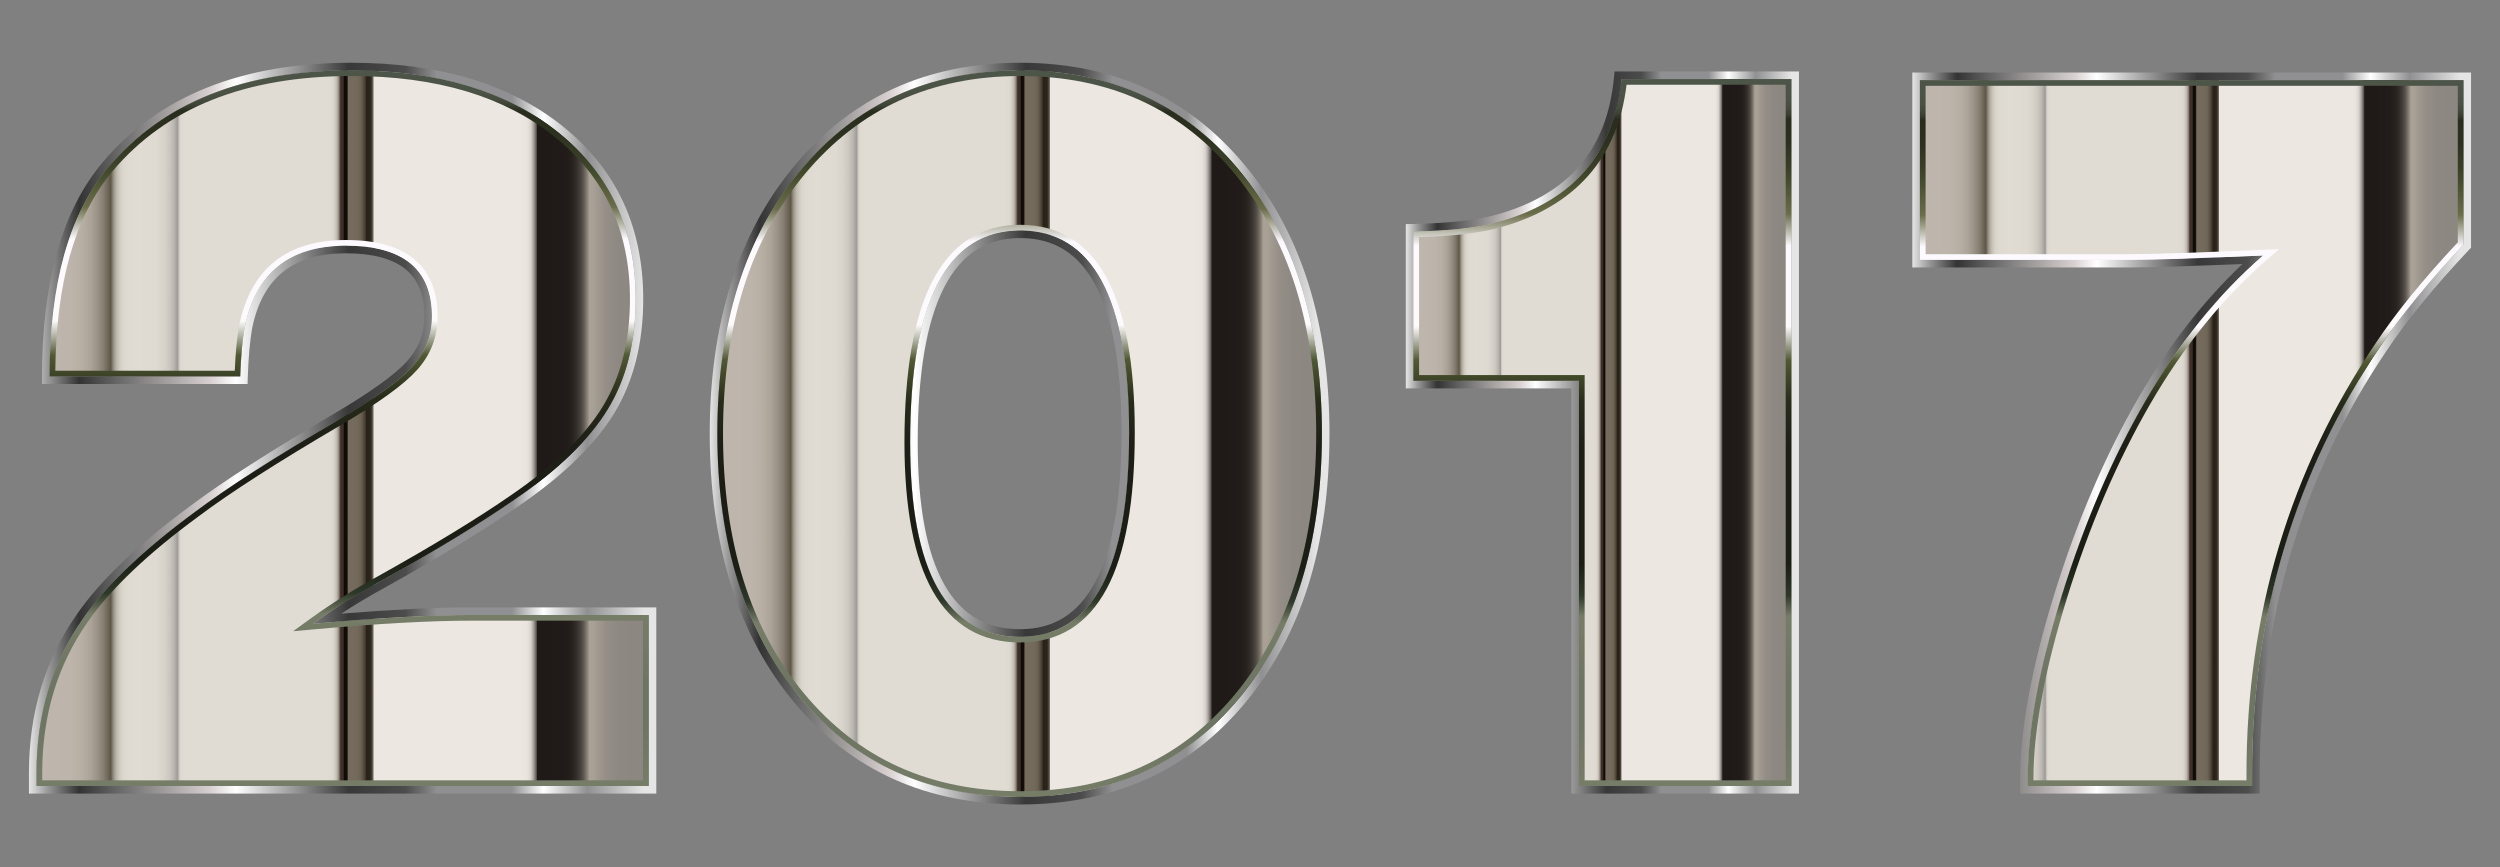 <?xml version="1.0" encoding="utf-8"?>

<!DOCTYPE svg PUBLIC "-//W3C//DTD SVG 1.1//EN" "http://www.w3.org/Graphics/SVG/1.1/DTD/svg11.dtd">
<svg version="1.1" id="Layer_1" xmlns="http://www.w3.org/2000/svg" xmlns:xlink="http://www.w3.org/1999/xlink" x="0px" y="0px"
	 viewBox="0 0 2637.049 914.773" style="enable-background:new 0 0 2637.049 914.773;" xml:space="preserve">
<rect x="0" y="0" width="2637.049" height="914.773" fill="#808080" stroke="none"/>
<style type="text/css">
	.st0{fill:url(#SVGID_1_);}
	.st1{fill:url(#SVGID_2_);}
	.st2{fill:url(#SVGID_3_);}
	.st3{fill:url(#SVGID_4_);}
	.st4{fill:url(#SVGID_5_);}
	.st5{fill:url(#SVGID_6_);}
	.st6{fill:url(#SVGID_7_);}
	.st7{fill:url(#SVGID_8_);}
	.st8{fill:url(#SVGID_9_);}
	.st9{fill:url(#SVGID_10_);}
	.st10{fill:url(#SVGID_11_);}
	.st11{fill:url(#SVGID_12_);}
</style>
<g>
	<g>
		<linearGradient id="SVGID_1_" gradientUnits="userSpaceOnUse" x1="38.525" y1="451.642" x2="684.274" y2="451.642">
			<stop  offset="0" style="stop-color:#BFB6AD"/>
			<stop  offset="0.054" style="stop-color:#BDB4AB"/>
			<stop  offset="0.074" style="stop-color:#B7AEA4"/>
			<stop  offset="0.088" style="stop-color:#ACA399"/>
			<stop  offset="0.099" style="stop-color:#9B9388"/>
			<stop  offset="0.109" style="stop-color:#877F72"/>
			<stop  offset="0.117" style="stop-color:#6D6657"/>
			<stop  offset="0.121" style="stop-color:#5F5848"/>
			<stop  offset="0.123" style="stop-color:#726C5D"/>
			<stop  offset="0.125" style="stop-color:#908A7C"/>
			<stop  offset="0.128" style="stop-color:#A9A498"/>
			<stop  offset="0.131" style="stop-color:#BDB8AE"/>
			<stop  offset="0.135" style="stop-color:#CDC9BE"/>
			<stop  offset="0.139" style="stop-color:#D8D4CA"/>
			<stop  offset="0.146" style="stop-color:#DEDAD1"/>
			<stop  offset="0.164" style="stop-color:#E0DCD3"/>
			<stop  offset="0.196" style="stop-color:#DEDAD1"/>
			<stop  offset="0.208" style="stop-color:#D7D3CB"/>
			<stop  offset="0.217" style="stop-color:#CCC8C0"/>
			<stop  offset="0.224" style="stop-color:#BBB7B1"/>
			<stop  offset="0.229" style="stop-color:#A5A19D"/>
			<stop  offset="0.23" style="stop-color:#A09C99"/>
			<stop  offset="0.231" style="stop-color:#A5A19D"/>
			<stop  offset="0.232" style="stop-color:#BBB7B1"/>
			<stop  offset="0.233" style="stop-color:#CCC8C0"/>
			<stop  offset="0.234" style="stop-color:#D7D3CB"/>
			<stop  offset="0.236" style="stop-color:#DEDAD1"/>
			<stop  offset="0.242" style="stop-color:#E0DCD3"/>
			<stop  offset="0.44" style="stop-color:#E0DCD3"/>
			<stop  offset="0.473" style="stop-color:#E0DCD3"/>
			<stop  offset="0.482" style="stop-color:#DEDAD1"/>
			<stop  offset="0.486" style="stop-color:#D8D3CA"/>
			<stop  offset="0.488" style="stop-color:#CDC8BF"/>
			<stop  offset="0.491" style="stop-color:#BDB7AE"/>
			<stop  offset="0.492" style="stop-color:#A8A198"/>
			<stop  offset="0.494" style="stop-color:#8F857D"/>
			<stop  offset="0.495" style="stop-color:#71655D"/>
			<stop  offset="0.496" style="stop-color:#4F413A"/>
			<stop  offset="0.497" style="stop-color:#3F3029"/>
			<stop  offset="0.5" style="stop-color:#3D2F28"/>
			<stop  offset="0.501" style="stop-color:#362923"/>
			<stop  offset="0.502" style="stop-color:#2B201A"/>
			<stop  offset="0.503" style="stop-color:#1A130E"/>
			<stop  offset="0.503" style="stop-color:#0E0A06"/>
			<stop  offset="0.506" style="stop-color:#100C08"/>
			<stop  offset="0.507" style="stop-color:#17120D"/>
			<stop  offset="0.507" style="stop-color:#221D17"/>
			<stop  offset="0.508" style="stop-color:#332D26"/>
			<stop  offset="0.508" style="stop-color:#494238"/>
			<stop  offset="0.509" style="stop-color:#645B4F"/>
			<stop  offset="0.509" style="stop-color:#766C5E"/>
			<stop  offset="0.523" style="stop-color:#746A5C"/>
			<stop  offset="0.529" style="stop-color:#6D6456"/>
			<stop  offset="0.532" style="stop-color:#62584B"/>
			<stop  offset="0.535" style="stop-color:#51483C"/>
			<stop  offset="0.538" style="stop-color:#3B3328"/>
			<stop  offset="0.539" style="stop-color:#292218"/>
			<stop  offset="0.544" style="stop-color:#2B241A"/>
			<stop  offset="0.546" style="stop-color:#312A21"/>
			<stop  offset="0.547" style="stop-color:#3D362C"/>
			<stop  offset="0.548" style="stop-color:#4D473D"/>
			<stop  offset="0.549" style="stop-color:#635C53"/>
			<stop  offset="0.55" style="stop-color:#7D776F"/>
			<stop  offset="0.55" style="stop-color:#9D978F"/>
			<stop  offset="0.551" style="stop-color:#C0BBB4"/>
			<stop  offset="0.551" style="stop-color:#E8E3DD"/>
			<stop  offset="0.551" style="stop-color:#ECE7E1"/>
			<stop  offset="0.754" style="stop-color:#ECE7E1"/>
			<stop  offset="0.788" style="stop-color:#ECE7E1"/>
			<stop  offset="0.8" style="stop-color:#EAE5DF"/>
			<stop  offset="0.804" style="stop-color:#E3DED8"/>
			<stop  offset="0.807" style="stop-color:#D8D3CD"/>
			<stop  offset="0.809" style="stop-color:#C7C2BC"/>
			<stop  offset="0.811" style="stop-color:#B1ACA6"/>
			<stop  offset="0.813" style="stop-color:#95908C"/>
			<stop  offset="0.815" style="stop-color:#75706C"/>
			<stop  offset="0.817" style="stop-color:#4F4A47"/>
			<stop  offset="0.818" style="stop-color:#26211E"/>
			<stop  offset="0.818" style="stop-color:#1F1A17"/>
			<stop  offset="0.834" style="stop-color:#1F1A17"/>
			<stop  offset="0.836" style="stop-color:#1F1A17"/>
			<stop  offset="0.865" style="stop-color:#211C19"/>
			<stop  offset="0.875" style="stop-color:#28221F"/>
			<stop  offset="0.882" style="stop-color:#332E2A"/>
			<stop  offset="0.888" style="stop-color:#443F39"/>
			<stop  offset="0.893" style="stop-color:#5A544E"/>
			<stop  offset="0.897" style="stop-color:#766F67"/>
			<stop  offset="0.901" style="stop-color:#958D84"/>
			<stop  offset="0.903" style="stop-color:#A9A196"/>
			<stop  offset="0.909" style="stop-color:#A9A196"/>
			<stop  offset="0.916" style="stop-color:#A19A90"/>
			<stop  offset="0.931" style="stop-color:#948E87"/>
			<stop  offset="0.952" style="stop-color:#8D8882"/>
			<stop  offset="1" style="stop-color:#8B8680"/>
		</linearGradient>
		<path class="st0" d="M684.274,648.698v180.397H38.525v-13.79c0-62.047,16.464-116.427,49.408-163.16
			c24.507-35.225,63.949-72.766,118.349-112.604c33.699-25.279,83.878-57.452,150.521-96.518
			c39.067-22.981,65.297-41.939,78.709-56.876c13.392-14.937,20.108-32.353,20.108-52.282c0-49.784-30.27-74.686-90.773-74.686
			c-59.75,0-95.369,28.725-106.859,86.177c-2.297,13.034-3.843,30.268-4.596,51.706H52.313c0-98.044,20.682-171.582,62.047-220.612
			c57.451-68.17,142.856-102.263,256.232-102.263c91.15,0,163.915,21.831,218.315,65.495c54.38,43.662,81.579,102.263,81.579,175.8
			c0,45.207-9.765,83.878-29.299,116.05c-19.534,32.174-52.28,63.969-98.241,95.369c-35.243,24.525-82.352,53.25-141.33,86.177
			c-25.279,13.789-49.03,28.725-71.239,44.812c68.17-6.123,123.322-9.192,165.459-9.192H684.274z"/>
		<linearGradient id="SVGID_2_" gradientUnits="userSpaceOnUse" x1="30.524" y1="451.642" x2="692.274" y2="451.642">
			<stop  offset="0" style="stop-color:#E5E5E5"/>
			<stop  offset="0.03" style="stop-color:#999999"/>
			<stop  offset="0.08" style="stop-color:#333333"/>
			<stop  offset="0.14" style="stop-color:#666666"/>
			<stop  offset="0.29" style="stop-color:#D9D1D1"/>
			<stop  offset="0.33" style="stop-color:#FFFFFF"/>
			<stop  offset="0.51" style="stop-color:#393838"/>
			<stop  offset="0.6" style="stop-color:#4C4C4C"/>
			<stop  offset="0.65" style="stop-color:#909092"/>
			<stop  offset="0.77" style="stop-color:#909092"/>
			<stop  offset="0.82" style="stop-color:#FFFFFF"/>
			<stop  offset="0.89" style="stop-color:#909092"/>
			<stop  offset="0.98" style="stop-color:#E5E5E5"/>
		</linearGradient>
		<path class="st1" d="M370.592,74.188c91.15,0,163.915,21.831,218.315,65.494c54.38,43.662,81.579,102.263,81.579,175.8
			c0,45.207-9.765,83.878-29.299,116.05c-19.534,32.174-52.28,63.969-98.241,95.369c-35.243,24.525-82.352,53.25-141.33,86.177
			c-25.279,13.789-49.03,28.725-71.239,44.812c68.17-6.123,123.322-9.193,165.459-9.193h188.44v180.397H38.525v-13.79
			c0-62.047,16.464-116.427,49.408-163.16c24.507-35.225,63.949-72.766,118.349-112.604c33.699-25.279,83.878-57.452,150.521-96.518
			c39.067-22.981,65.297-41.939,78.709-56.876c13.392-14.937,20.108-32.353,20.108-52.282c0-49.784-30.27-74.686-90.773-74.686
			c-59.75,0-95.369,28.725-106.859,86.177c-2.297,13.034-3.843,30.268-4.596,51.706H52.313c0-98.044,20.682-171.582,62.047-220.612
			C171.811,108.281,257.216,74.188,370.592,74.188 M370.592,66.188c-57.441,0-108.599,8.794-152.053,26.138
			c-43.738,17.457-80.847,44.026-110.296,78.97c-21.324,25.276-37.515,57.211-48.119,94.915
			c-10.491,37.302-15.811,81.327-15.811,130.852v8h8h201.078h7.724l0.271-7.719c0.732-20.824,2.234-37.816,4.464-50.507
			c10.75-53.601,43.132-79.656,98.997-79.656c28.208,0,49.401,5.67,62.992,16.852c13.31,10.951,19.781,27.252,19.781,49.834
			c0,18.029-5.909,33.383-18.065,46.941c-12.801,14.258-38.645,32.872-76.808,55.321c-66.579,39.028-117.464,71.662-151.234,96.99
			c-54.816,40.147-95.237,78.655-120.147,114.458c-16.86,23.916-29.704,50.202-38.148,78.088
			c-8.423,27.816-12.694,57.975-12.694,89.641v13.79v8h8h645.75h8v-8V648.698v-8h-8h-188.44c-35.729,0-81.38,2.233-136.005,6.647
			c14.609-9.538,29.87-18.654,45.617-27.244l0.035-0.019l0.034-0.019c58.924-32.897,106.69-62.026,141.978-86.58
			c46.669-31.889,80.493-64.793,100.532-97.8c20.212-33.29,30.461-73.732,30.461-120.202c0-37.767-7.113-72.243-21.14-102.471
			c-14.056-30.289-35.397-57.06-63.43-79.567c-27.881-22.378-60.881-39.384-98.086-50.546
			C458.868,71.81,416.732,66.188,370.592,66.188L370.592,66.188z"/>
		<linearGradient id="SVGID_3_" gradientUnits="userSpaceOnUse" x1="361.399" y1="829.096" x2="361.399" y2="74.188">
			<stop  offset="0" style="stop-color:#767D67"/>
			<stop  offset="0.09" style="stop-color:#6D7563"/>
			<stop  offset="0.141" style="stop-color:#6D7563"/>
			<stop  offset="0.24" style="stop-color:#767D67"/>
			<stop  offset="0.269" style="stop-color:#2E3929"/>
			<stop  offset="0.314" style="stop-color:#1B1E15"/>
			<stop  offset="0.476" style="stop-color:#1D1E16"/>
			<stop  offset="0.543" style="stop-color:#272C1A"/>
			<stop  offset="0.602" style="stop-color:#505933"/>
			<stop  offset="0.65" style="stop-color:#FDFAFC"/>
			<stop  offset="0.764" style="stop-color:#FDFAFF"/>
			<stop  offset="0.809" style="stop-color:#6B6E4A"/>
			<stop  offset="0.86" style="stop-color:#41492B"/>
			<stop  offset="0.878" style="stop-color:#383E26"/>
			<stop  offset="0.912" style="stop-color:#2C311F"/>
			<stop  offset="0.943" style="stop-color:#282D1D"/>
			<stop  offset="0.945" style="stop-color:#2D3223"/>
			<stop  offset="0.951" style="stop-color:#3B4234"/>
			<stop  offset="0.959" style="stop-color:#464D3F"/>
			<stop  offset="0.97" style="stop-color:#4B5346"/>
			<stop  offset="1" style="stop-color:#4D5548"/>
		</linearGradient>
		<path class="st2" d="M370.592,80.188c44.777,0,85.559,5.424,121.214,16.12c35.471,10.641,66.876,26.809,93.344,48.053
			c26.338,21.147,46.355,46.227,59.496,74.544c13.165,28.368,19.84,60.861,19.84,96.577c0,43.871-9.564,81.868-28.428,112.936
			c-19.002,31.298-51.468,62.765-96.497,93.529l-0.021,0.015l-0.021,0.015c-34.906,24.291-82.28,53.175-140.799,85.847
			c-25.404,13.858-49.582,29.068-71.863,45.208l-17.65,12.785l21.706-1.95c67.731-6.084,123.219-9.168,164.922-9.168h182.44v168.397
			H44.525v-7.79c0-30.29,4.069-59.085,12.093-85.584c8.009-26.451,20.196-51.388,36.241-74.149
			c24.03-34.539,63.384-71.949,116.969-111.19l0.028-0.02l0.028-0.021c33.348-25.015,83.8-57.362,149.963-96.146
			c39.959-23.506,66.171-42.491,80.134-58.043c14.36-16.016,21.641-34.954,21.641-56.287c0-26.655-8.373-47.059-24.886-60.645
			c-16.163-13.298-40.349-20.04-71.887-20.04c-62.735,0-100.667,30.617-112.743,91l-0.014,0.067l-0.012,0.068
			c-2.137,12.124-3.633,27.828-4.456,46.747H58.34c0.41-45.795,5.539-86.495,15.261-121.062
			c10.059-35.767,25.316-65.94,45.347-89.684c27.95-33.165,63.203-58.395,104.78-74.989
			C265.524,88.646,314.936,80.188,370.592,80.188 M370.592,74.188c-113.376,0-198.781,34.093-256.232,102.263
			c-41.365,49.03-62.047,122.568-62.047,220.612h201.078c0.754-21.437,2.299-38.672,4.596-51.706
			c11.49-57.452,47.11-86.177,106.859-86.177c60.503,0,90.773,24.902,90.773,74.686c0,19.929-6.716,37.344-20.108,52.282
			c-13.412,14.937-39.642,33.895-78.709,56.876c-66.643,39.066-116.822,71.239-150.521,96.518
			c-54.4,39.838-93.842,77.379-118.349,112.604c-32.944,46.733-49.408,101.113-49.408,163.16v13.79h645.75V648.698h-188.44
			c-42.136,0-97.288,3.069-165.459,9.193c22.209-16.088,45.961-31.024,71.239-44.812c58.978-32.927,106.087-61.652,141.33-86.177
			c45.961-31.4,78.707-63.196,98.241-95.369c19.534-32.172,29.299-70.843,29.299-116.05c0-73.537-27.199-132.138-81.579-175.8
			C534.507,96.019,461.742,74.188,370.592,74.188L370.592,74.188z"/>
	</g>
	<g>
		<linearGradient id="SVGID_4_" gradientUnits="userSpaceOnUse" x1="756.657" y1="457.387" x2="1394.366" y2="457.387">
			<stop  offset="0" style="stop-color:#BFB6AD"/>
			<stop  offset="0.054" style="stop-color:#BDB4AB"/>
			<stop  offset="0.074" style="stop-color:#B7AEA4"/>
			<stop  offset="0.088" style="stop-color:#ACA399"/>
			<stop  offset="0.099" style="stop-color:#9B9388"/>
			<stop  offset="0.109" style="stop-color:#877F72"/>
			<stop  offset="0.117" style="stop-color:#6D6657"/>
			<stop  offset="0.121" style="stop-color:#5F5848"/>
			<stop  offset="0.123" style="stop-color:#726C5D"/>
			<stop  offset="0.125" style="stop-color:#908A7C"/>
			<stop  offset="0.128" style="stop-color:#A9A498"/>
			<stop  offset="0.131" style="stop-color:#BDB8AE"/>
			<stop  offset="0.135" style="stop-color:#CDC9BE"/>
			<stop  offset="0.139" style="stop-color:#D8D4CA"/>
			<stop  offset="0.146" style="stop-color:#DEDAD1"/>
			<stop  offset="0.164" style="stop-color:#E0DCD3"/>
			<stop  offset="0.196" style="stop-color:#DEDAD1"/>
			<stop  offset="0.208" style="stop-color:#D7D3CB"/>
			<stop  offset="0.217" style="stop-color:#CCC8C0"/>
			<stop  offset="0.224" style="stop-color:#BBB7B1"/>
			<stop  offset="0.229" style="stop-color:#A5A19D"/>
			<stop  offset="0.23" style="stop-color:#A09C99"/>
			<stop  offset="0.231" style="stop-color:#A5A19D"/>
			<stop  offset="0.232" style="stop-color:#BBB7B1"/>
			<stop  offset="0.233" style="stop-color:#CCC8C0"/>
			<stop  offset="0.234" style="stop-color:#D7D3CB"/>
			<stop  offset="0.236" style="stop-color:#DEDAD1"/>
			<stop  offset="0.242" style="stop-color:#E0DCD3"/>
			<stop  offset="0.44" style="stop-color:#E0DCD3"/>
			<stop  offset="0.473" style="stop-color:#E0DCD3"/>
			<stop  offset="0.482" style="stop-color:#DEDAD1"/>
			<stop  offset="0.486" style="stop-color:#D8D3CA"/>
			<stop  offset="0.488" style="stop-color:#CDC8BF"/>
			<stop  offset="0.491" style="stop-color:#BDB7AE"/>
			<stop  offset="0.492" style="stop-color:#A8A198"/>
			<stop  offset="0.494" style="stop-color:#8F857D"/>
			<stop  offset="0.495" style="stop-color:#71655D"/>
			<stop  offset="0.496" style="stop-color:#4F413A"/>
			<stop  offset="0.497" style="stop-color:#3F3029"/>
			<stop  offset="0.5" style="stop-color:#3D2F28"/>
			<stop  offset="0.501" style="stop-color:#362923"/>
			<stop  offset="0.502" style="stop-color:#2B201A"/>
			<stop  offset="0.503" style="stop-color:#1A130E"/>
			<stop  offset="0.503" style="stop-color:#0E0A06"/>
			<stop  offset="0.506" style="stop-color:#100C08"/>
			<stop  offset="0.507" style="stop-color:#17120D"/>
			<stop  offset="0.507" style="stop-color:#221D17"/>
			<stop  offset="0.508" style="stop-color:#332D26"/>
			<stop  offset="0.508" style="stop-color:#494238"/>
			<stop  offset="0.509" style="stop-color:#645B4F"/>
			<stop  offset="0.509" style="stop-color:#766C5E"/>
			<stop  offset="0.523" style="stop-color:#746A5C"/>
			<stop  offset="0.529" style="stop-color:#6D6456"/>
			<stop  offset="0.532" style="stop-color:#62584B"/>
			<stop  offset="0.535" style="stop-color:#51483C"/>
			<stop  offset="0.538" style="stop-color:#3B3328"/>
			<stop  offset="0.539" style="stop-color:#292218"/>
			<stop  offset="0.544" style="stop-color:#2B241A"/>
			<stop  offset="0.546" style="stop-color:#312A21"/>
			<stop  offset="0.547" style="stop-color:#3D362C"/>
			<stop  offset="0.548" style="stop-color:#4D473D"/>
			<stop  offset="0.549" style="stop-color:#635C53"/>
			<stop  offset="0.55" style="stop-color:#7D776F"/>
			<stop  offset="0.55" style="stop-color:#9D978F"/>
			<stop  offset="0.551" style="stop-color:#C0BBB4"/>
			<stop  offset="0.551" style="stop-color:#E8E3DD"/>
			<stop  offset="0.551" style="stop-color:#ECE7E1"/>
			<stop  offset="0.754" style="stop-color:#ECE7E1"/>
			<stop  offset="0.788" style="stop-color:#ECE7E1"/>
			<stop  offset="0.8" style="stop-color:#EAE5DF"/>
			<stop  offset="0.804" style="stop-color:#E3DED8"/>
			<stop  offset="0.807" style="stop-color:#D8D3CD"/>
			<stop  offset="0.809" style="stop-color:#C7C2BC"/>
			<stop  offset="0.811" style="stop-color:#B1ACA6"/>
			<stop  offset="0.813" style="stop-color:#95908C"/>
			<stop  offset="0.815" style="stop-color:#75706C"/>
			<stop  offset="0.817" style="stop-color:#4F4A47"/>
			<stop  offset="0.818" style="stop-color:#26211E"/>
			<stop  offset="0.818" style="stop-color:#1F1A17"/>
			<stop  offset="0.834" style="stop-color:#1F1A17"/>
			<stop  offset="0.836" style="stop-color:#1F1A17"/>
			<stop  offset="0.865" style="stop-color:#211C19"/>
			<stop  offset="0.875" style="stop-color:#28221F"/>
			<stop  offset="0.882" style="stop-color:#332E2A"/>
			<stop  offset="0.888" style="stop-color:#443F39"/>
			<stop  offset="0.893" style="stop-color:#5A544E"/>
			<stop  offset="0.897" style="stop-color:#766F67"/>
			<stop  offset="0.901" style="stop-color:#958D84"/>
			<stop  offset="0.903" style="stop-color:#A9A196"/>
			<stop  offset="0.909" style="stop-color:#A9A196"/>
			<stop  offset="0.916" style="stop-color:#A19A90"/>
			<stop  offset="0.931" style="stop-color:#948E87"/>
			<stop  offset="0.952" style="stop-color:#8D8882"/>
			<stop  offset="1" style="stop-color:#8B8680"/>
		</linearGradient>
		<path class="st3" d="M1076.086,74.188c95.745,0,172.729,35.099,230.953,105.297c58.206,70.197,87.327,162.838,87.327,277.902
			c0,115.853-28.925,208.691-86.753,278.493c-57.846,69.805-135.011,104.706-231.527,104.706
			c-96.518,0-173.897-34.901-232.103-104.706c-58.223-69.802-87.326-162.64-87.326-278.493c0-115.064,29.3-207.704,87.901-277.902
			C903.158,109.286,980.321,74.188,1076.086,74.188z M1076.086,243.094c-77.379,0-116.052,74.506-116.052,223.502
			c0,136.734,38.672,205.082,116.052,205.082c76.589,0,114.901-71.814,114.901-215.441
			C1190.987,314.154,1152.675,243.094,1076.086,243.094z"/>
		<linearGradient id="SVGID_5_" gradientUnits="userSpaceOnUse" x1="748.657" y1="457.387" x2="1402.366" y2="457.387">
			<stop  offset="0" style="stop-color:#E5E5E5"/>
			<stop  offset="0.03" style="stop-color:#999999"/>
			<stop  offset="0.08" style="stop-color:#333333"/>
			<stop  offset="0.14" style="stop-color:#666666"/>
			<stop  offset="0.29" style="stop-color:#D9D1D1"/>
			<stop  offset="0.33" style="stop-color:#FFFFFF"/>
			<stop  offset="0.51" style="stop-color:#393838"/>
			<stop  offset="0.6" style="stop-color:#4C4C4C"/>
			<stop  offset="0.65" style="stop-color:#909092"/>
			<stop  offset="0.77" style="stop-color:#909092"/>
			<stop  offset="0.82" style="stop-color:#FFFFFF"/>
			<stop  offset="0.89" style="stop-color:#909092"/>
			<stop  offset="0.98" style="stop-color:#E5E5E5"/>
		</linearGradient>
		<path class="st4" d="M1076.086,74.188c95.745,0,172.729,35.099,230.953,105.297c58.206,70.197,87.327,162.838,87.327,277.902
			c0,115.853-28.925,208.691-86.753,278.493c-57.846,69.805-135.011,104.706-231.528,104.706
			c-96.518,0-173.897-34.901-232.103-104.706c-58.223-69.802-87.326-162.64-87.326-278.493c0-115.064,29.3-207.704,87.901-277.902
			C903.158,109.286,980.321,74.188,1076.086,74.188 M1076.086,671.678c76.589,0,114.901-71.814,114.901-215.441
			c0-142.082-38.312-213.143-114.901-213.143c-77.379,0-116.052,74.506-116.052,223.502
			C960.034,603.33,998.706,671.678,1076.086,671.678 M1076.086,66.188c-48.807,0-93.559,9.098-133.013,27.042
			c-39.506,17.968-74.717,45.263-104.656,81.129c-29.834,35.737-52.514,77.74-67.412,124.84
			c-14.829,46.883-22.348,100.105-22.348,158.188c0,58.471,7.468,111.936,22.196,158.909
			c14.801,47.206,37.339,89.164,66.986,124.708c29.747,35.675,64.919,62.826,104.538,80.698
			c39.545,17.839,84.531,26.884,133.708,26.884c49.176,0,94.113-9.046,133.562-26.887c39.522-17.874,74.555-45.03,104.125-80.715
			c29.449-35.547,51.836-77.503,66.54-124.703c14.633-46.974,22.053-100.434,22.053-158.895c0-58.074-7.471-111.291-22.204-158.174
			c-14.8-47.094-37.33-89.094-66.964-124.834c-29.753-35.872-64.827-63.174-104.246-81.146
			C1169.59,75.287,1124.887,66.188,1076.086,66.188L1076.086,66.188z M1076.086,663.678c-35.911,0-62.106-15.441-80.08-47.206
			c-18.56-32.8-27.971-83.226-27.971-149.876c0-72.857,9.457-128.014,28.109-163.938c18.014-34.697,44.164-51.564,79.943-51.564
			c35.44,0,61.323,16.056,79.13,49.087c18.428,34.183,27.772,86.688,27.772,156.056c0,70.148-9.349,123.245-27.788,157.816
			C1137.388,647.445,1111.51,663.678,1076.086,663.678L1076.086,663.678z"/>
		<linearGradient id="SVGID_6_" gradientUnits="userSpaceOnUse" x1="1075.511" y1="840.586" x2="1075.511" y2="74.188">
			<stop  offset="0" style="stop-color:#767D67"/>
			<stop  offset="0.09" style="stop-color:#6D7563"/>
			<stop  offset="0.141" style="stop-color:#6D7563"/>
			<stop  offset="0.24" style="stop-color:#767D67"/>
			<stop  offset="0.269" style="stop-color:#2E3929"/>
			<stop  offset="0.314" style="stop-color:#1B1E15"/>
			<stop  offset="0.476" style="stop-color:#1D1E16"/>
			<stop  offset="0.543" style="stop-color:#272C1A"/>
			<stop  offset="0.602" style="stop-color:#505933"/>
			<stop  offset="0.65" style="stop-color:#FDFAFC"/>
			<stop  offset="0.764" style="stop-color:#FDFAFF"/>
			<stop  offset="0.809" style="stop-color:#6B6E4A"/>
			<stop  offset="0.86" style="stop-color:#41492B"/>
			<stop  offset="0.878" style="stop-color:#383E26"/>
			<stop  offset="0.912" style="stop-color:#2C311F"/>
			<stop  offset="0.943" style="stop-color:#282D1D"/>
			<stop  offset="0.945" style="stop-color:#2D3223"/>
			<stop  offset="0.951" style="stop-color:#3B4234"/>
			<stop  offset="0.959" style="stop-color:#464D3F"/>
			<stop  offset="0.97" style="stop-color:#4B5346"/>
			<stop  offset="1" style="stop-color:#4D5548"/>
		</linearGradient>
		<path class="st5" d="M1076.086,80.188c46.784,0,89.532,8.675,127.058,25.784c37.482,17.089,70.884,43.111,99.277,77.343
			c28.47,34.335,50.132,74.741,64.385,120.095c14.306,45.523,21.56,97.329,21.56,153.977c0,57.048-7.207,109.107-21.419,154.731
			c-14.158,45.449-35.675,85.8-63.953,119.934c-28.202,34.032-61.549,59.902-99.115,76.891
			c-37.624,17.016-80.62,25.643-127.793,25.643c-47.179,0-90.228-8.628-127.951-25.645c-37.673-16.994-71.164-42.868-99.544-76.904
			c-28.468-34.13-50.128-74.48-64.379-119.929c-14.302-45.616-21.554-97.671-21.554-154.72c0-56.649,7.3-108.451,21.696-153.966
			c14.345-45.354,36.151-85.759,64.811-120.09c28.582-34.239,62.127-60.266,99.705-77.356
			C986.49,88.863,1029.292,80.188,1076.086,80.188 M1076.086,677.678c40.506,0,71.279-19.19,91.466-57.037
			c19.532-36.62,29.436-91.934,29.436-164.405c0-71.713-9.908-126.453-29.448-162.699c-20.191-37.453-50.96-56.443-91.453-56.443
			c-40.926,0-72.003,19.888-92.368,59.113c-19.696,37.937-29.683,95.264-29.683,170.389c0,69.097,10.022,121.842,29.787,156.771
			C1004.213,659.405,1035.256,677.678,1076.086,677.678 M1076.086,74.188c-95.764,0-172.928,35.099-231.527,105.297
			c-58.601,70.197-87.901,162.838-87.901,277.902c0,115.853,29.103,208.691,87.326,278.493
			c58.206,69.805,135.585,104.706,232.103,104.706c96.517,0,173.682-34.901,231.528-104.706
			c57.828-69.802,86.753-162.64,86.753-278.493c0-115.064-29.121-207.704-87.327-277.902
			C1248.815,109.286,1171.83,74.188,1076.086,74.188L1076.086,74.188z M1076.086,671.678c-77.379,0-116.052-68.348-116.052-205.082
			c0-148.996,38.672-223.502,116.052-223.502c76.589,0,114.901,71.06,114.901,213.143
			C1190.987,599.864,1152.675,671.678,1076.086,671.678L1076.086,671.678z"/>
	</g>
	<g>
		<linearGradient id="SVGID_7_" gradientUnits="userSpaceOnUse" x1="1490.877" y1="456.238" x2="1889.587" y2="456.238">
			<stop  offset="0" style="stop-color:#BFB6AD"/>
			<stop  offset="0.054" style="stop-color:#BDB4AB"/>
			<stop  offset="0.074" style="stop-color:#B7AEA4"/>
			<stop  offset="0.088" style="stop-color:#ACA399"/>
			<stop  offset="0.099" style="stop-color:#9B9388"/>
			<stop  offset="0.109" style="stop-color:#877F72"/>
			<stop  offset="0.117" style="stop-color:#6D6657"/>
			<stop  offset="0.121" style="stop-color:#5F5848"/>
			<stop  offset="0.123" style="stop-color:#726C5D"/>
			<stop  offset="0.125" style="stop-color:#908A7C"/>
			<stop  offset="0.128" style="stop-color:#A9A498"/>
			<stop  offset="0.131" style="stop-color:#BDB8AE"/>
			<stop  offset="0.135" style="stop-color:#CDC9BE"/>
			<stop  offset="0.139" style="stop-color:#D8D4CA"/>
			<stop  offset="0.146" style="stop-color:#DEDAD1"/>
			<stop  offset="0.164" style="stop-color:#E0DCD3"/>
			<stop  offset="0.196" style="stop-color:#DEDAD1"/>
			<stop  offset="0.208" style="stop-color:#D7D3CB"/>
			<stop  offset="0.217" style="stop-color:#CCC8C0"/>
			<stop  offset="0.224" style="stop-color:#BBB7B1"/>
			<stop  offset="0.229" style="stop-color:#A5A19D"/>
			<stop  offset="0.23" style="stop-color:#A09C99"/>
			<stop  offset="0.231" style="stop-color:#A5A19D"/>
			<stop  offset="0.232" style="stop-color:#BBB7B1"/>
			<stop  offset="0.233" style="stop-color:#CCC8C0"/>
			<stop  offset="0.234" style="stop-color:#D7D3CB"/>
			<stop  offset="0.236" style="stop-color:#DEDAD1"/>
			<stop  offset="0.242" style="stop-color:#E0DCD3"/>
			<stop  offset="0.44" style="stop-color:#E0DCD3"/>
			<stop  offset="0.473" style="stop-color:#E0DCD3"/>
			<stop  offset="0.482" style="stop-color:#DEDAD1"/>
			<stop  offset="0.486" style="stop-color:#D8D3CA"/>
			<stop  offset="0.488" style="stop-color:#CDC8BF"/>
			<stop  offset="0.491" style="stop-color:#BDB7AE"/>
			<stop  offset="0.492" style="stop-color:#A8A198"/>
			<stop  offset="0.494" style="stop-color:#8F857D"/>
			<stop  offset="0.495" style="stop-color:#71655D"/>
			<stop  offset="0.496" style="stop-color:#4F413A"/>
			<stop  offset="0.497" style="stop-color:#3F3029"/>
			<stop  offset="0.5" style="stop-color:#3D2F28"/>
			<stop  offset="0.501" style="stop-color:#362923"/>
			<stop  offset="0.502" style="stop-color:#2B201A"/>
			<stop  offset="0.503" style="stop-color:#1A130E"/>
			<stop  offset="0.503" style="stop-color:#0E0A06"/>
			<stop  offset="0.506" style="stop-color:#100C08"/>
			<stop  offset="0.507" style="stop-color:#17120D"/>
			<stop  offset="0.507" style="stop-color:#221D17"/>
			<stop  offset="0.508" style="stop-color:#332D26"/>
			<stop  offset="0.508" style="stop-color:#494238"/>
			<stop  offset="0.509" style="stop-color:#645B4F"/>
			<stop  offset="0.509" style="stop-color:#766C5E"/>
			<stop  offset="0.523" style="stop-color:#746A5C"/>
			<stop  offset="0.529" style="stop-color:#6D6456"/>
			<stop  offset="0.532" style="stop-color:#62584B"/>
			<stop  offset="0.535" style="stop-color:#51483C"/>
			<stop  offset="0.538" style="stop-color:#3B3328"/>
			<stop  offset="0.539" style="stop-color:#292218"/>
			<stop  offset="0.544" style="stop-color:#2B241A"/>
			<stop  offset="0.546" style="stop-color:#312A21"/>
			<stop  offset="0.547" style="stop-color:#3D362C"/>
			<stop  offset="0.548" style="stop-color:#4D473D"/>
			<stop  offset="0.549" style="stop-color:#635C53"/>
			<stop  offset="0.55" style="stop-color:#7D776F"/>
			<stop  offset="0.55" style="stop-color:#9D978F"/>
			<stop  offset="0.551" style="stop-color:#C0BBB4"/>
			<stop  offset="0.551" style="stop-color:#E8E3DD"/>
			<stop  offset="0.551" style="stop-color:#ECE7E1"/>
			<stop  offset="0.754" style="stop-color:#ECE7E1"/>
			<stop  offset="0.788" style="stop-color:#ECE7E1"/>
			<stop  offset="0.8" style="stop-color:#EAE5DF"/>
			<stop  offset="0.804" style="stop-color:#E3DED8"/>
			<stop  offset="0.807" style="stop-color:#D8D3CD"/>
			<stop  offset="0.809" style="stop-color:#C7C2BC"/>
			<stop  offset="0.811" style="stop-color:#B1ACA6"/>
			<stop  offset="0.813" style="stop-color:#95908C"/>
			<stop  offset="0.815" style="stop-color:#75706C"/>
			<stop  offset="0.817" style="stop-color:#4F4A47"/>
			<stop  offset="0.818" style="stop-color:#26211E"/>
			<stop  offset="0.818" style="stop-color:#1F1A17"/>
			<stop  offset="0.834" style="stop-color:#1F1A17"/>
			<stop  offset="0.836" style="stop-color:#1F1A17"/>
			<stop  offset="0.865" style="stop-color:#211C19"/>
			<stop  offset="0.875" style="stop-color:#28221F"/>
			<stop  offset="0.882" style="stop-color:#332E2A"/>
			<stop  offset="0.888" style="stop-color:#443F39"/>
			<stop  offset="0.893" style="stop-color:#5A544E"/>
			<stop  offset="0.897" style="stop-color:#766F67"/>
			<stop  offset="0.901" style="stop-color:#958D84"/>
			<stop  offset="0.903" style="stop-color:#A9A196"/>
			<stop  offset="0.909" style="stop-color:#A9A196"/>
			<stop  offset="0.916" style="stop-color:#A19A90"/>
			<stop  offset="0.931" style="stop-color:#948E87"/>
			<stop  offset="0.952" style="stop-color:#8D8882"/>
			<stop  offset="1" style="stop-color:#8B8680"/>
		</linearGradient>
		<path class="st6" d="M1889.587,83.38v745.715h-224.059V401.659h-174.651V244.243c39.067-0.754,69.317-4.201,90.773-10.341
			c78.132-22.208,121.023-72.388,128.689-150.521H1889.587z"/>
		<linearGradient id="SVGID_8_" gradientUnits="userSpaceOnUse" x1="1482.877" y1="456.238" x2="1897.587" y2="456.238">
			<stop  offset="0" style="stop-color:#E5E5E5"/>
			<stop  offset="0.03" style="stop-color:#999999"/>
			<stop  offset="0.08" style="stop-color:#333333"/>
			<stop  offset="0.14" style="stop-color:#666666"/>
			<stop  offset="0.29" style="stop-color:#D9D1D1"/>
			<stop  offset="0.33" style="stop-color:#FFFFFF"/>
			<stop  offset="0.51" style="stop-color:#393838"/>
			<stop  offset="0.6" style="stop-color:#4C4C4C"/>
			<stop  offset="0.65" style="stop-color:#909092"/>
			<stop  offset="0.77" style="stop-color:#909092"/>
			<stop  offset="0.82" style="stop-color:#FFFFFF"/>
			<stop  offset="0.89" style="stop-color:#909092"/>
			<stop  offset="0.98" style="stop-color:#E5E5E5"/>
		</linearGradient>
		<path class="st7" d="M1889.587,83.38v745.715h-224.059V401.659h-174.651V244.243c39.067-0.754,69.318-4.201,90.773-10.341
			c78.132-22.208,121.023-72.388,128.689-150.521H1889.587 M1897.587,75.38h-8h-179.249h-7.254l-0.708,7.219
			c-7.38,75.222-47.586,122.196-122.914,143.607c-20.705,5.925-50.557,9.301-88.74,10.038l-7.846,0.151v7.847v157.416v8h8h166.651
			v419.437v8h8h224.059h8v-8V83.38V75.38L1897.587,75.38z"/>
		<linearGradient id="SVGID_9_" gradientUnits="userSpaceOnUse" x1="1690.232" y1="829.096" x2="1690.232" y2="83.38">
			<stop  offset="0" style="stop-color:#767D67"/>
			<stop  offset="0.09" style="stop-color:#6D7563"/>
			<stop  offset="0.141" style="stop-color:#6D7563"/>
			<stop  offset="0.24" style="stop-color:#767D67"/>
			<stop  offset="0.269" style="stop-color:#2E3929"/>
			<stop  offset="0.314" style="stop-color:#1B1E15"/>
			<stop  offset="0.476" style="stop-color:#1D1E16"/>
			<stop  offset="0.543" style="stop-color:#272C1A"/>
			<stop  offset="0.602" style="stop-color:#505933"/>
			<stop  offset="0.65" style="stop-color:#FDFAFC"/>
			<stop  offset="0.764" style="stop-color:#FDFAFF"/>
			<stop  offset="0.809" style="stop-color:#6B6E4A"/>
			<stop  offset="0.86" style="stop-color:#41492B"/>
			<stop  offset="0.878" style="stop-color:#383E26"/>
			<stop  offset="0.912" style="stop-color:#2C311F"/>
			<stop  offset="0.943" style="stop-color:#282D1D"/>
			<stop  offset="0.945" style="stop-color:#2D3223"/>
			<stop  offset="0.951" style="stop-color:#3B4234"/>
			<stop  offset="0.959" style="stop-color:#464D3F"/>
			<stop  offset="0.97" style="stop-color:#4B5346"/>
			<stop  offset="1" style="stop-color:#4D5548"/>
		</linearGradient>
		<path class="st8" d="M1883.587,89.38v733.715h-212.059V401.659v-6h-6h-168.651V250.106c36.611-0.989,65.667-4.496,86.414-10.433
			c78.555-22.328,123.084-72.875,132.428-150.293H1883.587 M1889.587,83.38h-179.249c-7.666,78.133-50.557,128.313-128.689,150.521
			c-21.456,6.14-51.706,9.587-90.773,10.341v157.416h174.651v427.437h224.059V83.38L1889.587,83.38z"/>
	</g>
	<g>
		<linearGradient id="SVGID_10_" gradientUnits="userSpaceOnUse" x1="2025.166" y1="456.812" x2="2598.524" y2="456.812">
			<stop  offset="0" style="stop-color:#BFB6AD"/>
			<stop  offset="0.054" style="stop-color:#BDB4AB"/>
			<stop  offset="0.074" style="stop-color:#B7AEA4"/>
			<stop  offset="0.088" style="stop-color:#ACA399"/>
			<stop  offset="0.099" style="stop-color:#9B9388"/>
			<stop  offset="0.109" style="stop-color:#877F72"/>
			<stop  offset="0.117" style="stop-color:#6D6657"/>
			<stop  offset="0.121" style="stop-color:#5F5848"/>
			<stop  offset="0.123" style="stop-color:#726C5D"/>
			<stop  offset="0.125" style="stop-color:#908A7C"/>
			<stop  offset="0.128" style="stop-color:#A9A498"/>
			<stop  offset="0.131" style="stop-color:#BDB8AE"/>
			<stop  offset="0.135" style="stop-color:#CDC9BE"/>
			<stop  offset="0.139" style="stop-color:#D8D4CA"/>
			<stop  offset="0.146" style="stop-color:#DEDAD1"/>
			<stop  offset="0.164" style="stop-color:#E0DCD3"/>
			<stop  offset="0.196" style="stop-color:#DEDAD1"/>
			<stop  offset="0.208" style="stop-color:#D7D3CB"/>
			<stop  offset="0.217" style="stop-color:#CCC8C0"/>
			<stop  offset="0.224" style="stop-color:#BBB7B1"/>
			<stop  offset="0.229" style="stop-color:#A5A19D"/>
			<stop  offset="0.23" style="stop-color:#A09C99"/>
			<stop  offset="0.231" style="stop-color:#A5A19D"/>
			<stop  offset="0.232" style="stop-color:#BBB7B1"/>
			<stop  offset="0.233" style="stop-color:#CCC8C0"/>
			<stop  offset="0.234" style="stop-color:#D7D3CB"/>
			<stop  offset="0.236" style="stop-color:#DEDAD1"/>
			<stop  offset="0.242" style="stop-color:#E0DCD3"/>
			<stop  offset="0.44" style="stop-color:#E0DCD3"/>
			<stop  offset="0.473" style="stop-color:#E0DCD3"/>
			<stop  offset="0.482" style="stop-color:#DEDAD1"/>
			<stop  offset="0.486" style="stop-color:#D8D3CA"/>
			<stop  offset="0.488" style="stop-color:#CDC8BF"/>
			<stop  offset="0.491" style="stop-color:#BDB7AE"/>
			<stop  offset="0.492" style="stop-color:#A8A198"/>
			<stop  offset="0.494" style="stop-color:#8F857D"/>
			<stop  offset="0.495" style="stop-color:#71655D"/>
			<stop  offset="0.496" style="stop-color:#4F413A"/>
			<stop  offset="0.497" style="stop-color:#3F3029"/>
			<stop  offset="0.5" style="stop-color:#3D2F28"/>
			<stop  offset="0.501" style="stop-color:#362923"/>
			<stop  offset="0.502" style="stop-color:#2B201A"/>
			<stop  offset="0.503" style="stop-color:#1A130E"/>
			<stop  offset="0.503" style="stop-color:#0E0A06"/>
			<stop  offset="0.506" style="stop-color:#100C08"/>
			<stop  offset="0.507" style="stop-color:#17120D"/>
			<stop  offset="0.507" style="stop-color:#221D17"/>
			<stop  offset="0.508" style="stop-color:#332D26"/>
			<stop  offset="0.508" style="stop-color:#494238"/>
			<stop  offset="0.509" style="stop-color:#645B4F"/>
			<stop  offset="0.509" style="stop-color:#766C5E"/>
			<stop  offset="0.523" style="stop-color:#746A5C"/>
			<stop  offset="0.529" style="stop-color:#6D6456"/>
			<stop  offset="0.532" style="stop-color:#62584B"/>
			<stop  offset="0.535" style="stop-color:#51483C"/>
			<stop  offset="0.538" style="stop-color:#3B3328"/>
			<stop  offset="0.539" style="stop-color:#292218"/>
			<stop  offset="0.544" style="stop-color:#2B241A"/>
			<stop  offset="0.546" style="stop-color:#312A21"/>
			<stop  offset="0.547" style="stop-color:#3D362C"/>
			<stop  offset="0.548" style="stop-color:#4D473D"/>
			<stop  offset="0.549" style="stop-color:#635C53"/>
			<stop  offset="0.55" style="stop-color:#7D776F"/>
			<stop  offset="0.55" style="stop-color:#9D978F"/>
			<stop  offset="0.551" style="stop-color:#C0BBB4"/>
			<stop  offset="0.551" style="stop-color:#E8E3DD"/>
			<stop  offset="0.551" style="stop-color:#ECE7E1"/>
			<stop  offset="0.754" style="stop-color:#ECE7E1"/>
			<stop  offset="0.788" style="stop-color:#ECE7E1"/>
			<stop  offset="0.8" style="stop-color:#EAE5DF"/>
			<stop  offset="0.804" style="stop-color:#E3DED8"/>
			<stop  offset="0.807" style="stop-color:#D8D3CD"/>
			<stop  offset="0.809" style="stop-color:#C7C2BC"/>
			<stop  offset="0.811" style="stop-color:#B1ACA6"/>
			<stop  offset="0.813" style="stop-color:#95908C"/>
			<stop  offset="0.815" style="stop-color:#75706C"/>
			<stop  offset="0.817" style="stop-color:#4F4A47"/>
			<stop  offset="0.818" style="stop-color:#26211E"/>
			<stop  offset="0.818" style="stop-color:#1F1A17"/>
			<stop  offset="0.834" style="stop-color:#1F1A17"/>
			<stop  offset="0.836" style="stop-color:#1F1A17"/>
			<stop  offset="0.865" style="stop-color:#211C19"/>
			<stop  offset="0.875" style="stop-color:#28221F"/>
			<stop  offset="0.882" style="stop-color:#332E2A"/>
			<stop  offset="0.888" style="stop-color:#443F39"/>
			<stop  offset="0.893" style="stop-color:#5A544E"/>
			<stop  offset="0.897" style="stop-color:#766F67"/>
			<stop  offset="0.901" style="stop-color:#958D84"/>
			<stop  offset="0.903" style="stop-color:#A9A196"/>
			<stop  offset="0.909" style="stop-color:#A9A196"/>
			<stop  offset="0.916" style="stop-color:#A19A90"/>
			<stop  offset="0.931" style="stop-color:#948E87"/>
			<stop  offset="0.952" style="stop-color:#8D8882"/>
			<stop  offset="1" style="stop-color:#8B8680"/>
		</linearGradient>
		<path class="st9" d="M2598.524,84.529v173.502c-36.764,39.066-65.885,74.686-87.324,106.859
			c-90.395,133.285-135.581,283.808-135.581,451.567v12.639h-236.701v-8.044c0-51.312,11.868-115.28,35.621-191.887
			c23.733-76.589,53.23-145.351,88.473-206.249c35.223-60.898,76.588-112.03,124.094-153.394
			c-71.237,3.069-117.594,4.596-139.033,4.596h-222.908V84.529H2598.524z"/>
		<linearGradient id="SVGID_11_" gradientUnits="userSpaceOnUse" x1="2017.166" y1="456.812" x2="2606.524" y2="456.812">
			<stop  offset="0" style="stop-color:#E5E5E5"/>
			<stop  offset="0.03" style="stop-color:#999999"/>
			<stop  offset="0.08" style="stop-color:#333333"/>
			<stop  offset="0.14" style="stop-color:#666666"/>
			<stop  offset="0.29" style="stop-color:#D9D1D1"/>
			<stop  offset="0.33" style="stop-color:#FFFFFF"/>
			<stop  offset="0.51" style="stop-color:#393838"/>
			<stop  offset="0.6" style="stop-color:#4C4C4C"/>
			<stop  offset="0.65" style="stop-color:#909092"/>
			<stop  offset="0.77" style="stop-color:#909092"/>
			<stop  offset="0.82" style="stop-color:#FFFFFF"/>
			<stop  offset="0.89" style="stop-color:#909092"/>
			<stop  offset="0.98" style="stop-color:#E5E5E5"/>
		</linearGradient>
		<path class="st10" d="M2598.524,84.529v173.502c-36.764,39.066-65.885,74.686-87.324,106.859
			c-90.395,133.285-135.581,283.808-135.581,451.566v12.639h-236.701v-8.044c0-51.312,11.868-115.28,35.621-191.887
			c23.733-76.589,53.23-145.351,88.473-206.249c35.223-60.898,76.588-112.03,124.094-153.394
			c-71.237,3.069-117.594,4.596-139.033,4.596h-222.908V84.529H2598.524 M2606.524,76.529h-8h-573.359h-8v8v189.588v8h8h222.908
			c19.262,0,58.676-1.233,117.314-3.669c-41.217,39.052-77.918,86.205-109.301,140.462c-35.381,61.137-65.388,131.08-89.189,207.886
			c-23.874,76.998-35.979,142.355-35.979,194.255v8.044v8h8h236.701h8v-8v-12.639c0-165.356,45.152-315.774,134.202-447.076
			l0.018-0.027l0.018-0.027c21.061-31.605,50.161-67.206,86.493-105.813l2.174-2.31v-3.172V84.529V76.529L2606.524,76.529z"/>
		<linearGradient id="SVGID_12_" gradientUnits="userSpaceOnUse" x1="2311.845" y1="829.096" x2="2311.845" y2="84.529">
			<stop  offset="0" style="stop-color:#767D67"/>
			<stop  offset="0.09" style="stop-color:#6D7563"/>
			<stop  offset="0.141" style="stop-color:#6D7563"/>
			<stop  offset="0.24" style="stop-color:#767D67"/>
			<stop  offset="0.269" style="stop-color:#2E3929"/>
			<stop  offset="0.314" style="stop-color:#1B1E15"/>
			<stop  offset="0.476" style="stop-color:#1D1E16"/>
			<stop  offset="0.543" style="stop-color:#272C1A"/>
			<stop  offset="0.602" style="stop-color:#505933"/>
			<stop  offset="0.65" style="stop-color:#FDFAFC"/>
			<stop  offset="0.764" style="stop-color:#FDFAFF"/>
			<stop  offset="0.809" style="stop-color:#6B6E4A"/>
			<stop  offset="0.86" style="stop-color:#41492B"/>
			<stop  offset="0.878" style="stop-color:#383E26"/>
			<stop  offset="0.912" style="stop-color:#2C311F"/>
			<stop  offset="0.943" style="stop-color:#282D1D"/>
			<stop  offset="0.945" style="stop-color:#2D3223"/>
			<stop  offset="0.951" style="stop-color:#3B4234"/>
			<stop  offset="0.959" style="stop-color:#464D3F"/>
			<stop  offset="0.97" style="stop-color:#4B5346"/>
			<stop  offset="1" style="stop-color:#4D5548"/>
		</linearGradient>
		<path class="st11" d="M2592.524,90.529v165.126c-36.109,38.509-65.142,74.131-86.29,105.868
			c-90.651,133.663-136.615,286.725-136.615,454.934v6.639h-224.701v-2.044c0-50.493,11.894-114.455,35.352-190.111
			c23.491-75.808,53.077-144.786,87.935-205.021c34.727-60.04,76.056-111.137,122.84-151.874l12.928-11.257l-17.127,0.738
			c-70.698,3.046-117.389,4.591-138.774,4.591h-216.908V90.529H2592.524 M2598.524,84.529h-573.359v189.588h222.908
			c21.439,0,67.796-1.527,139.033-4.596c-47.506,41.365-88.871,92.496-124.094,153.394c-35.243,60.898-64.739,129.66-88.473,206.249
			c-23.753,76.607-35.621,140.575-35.621,191.887v8.044h236.701v-12.639c0-167.759,45.186-318.282,135.581-451.566
			c21.439-32.174,50.56-67.793,87.324-106.859V84.529L2598.524,84.529z"/>
	</g>
</g>
</svg>

